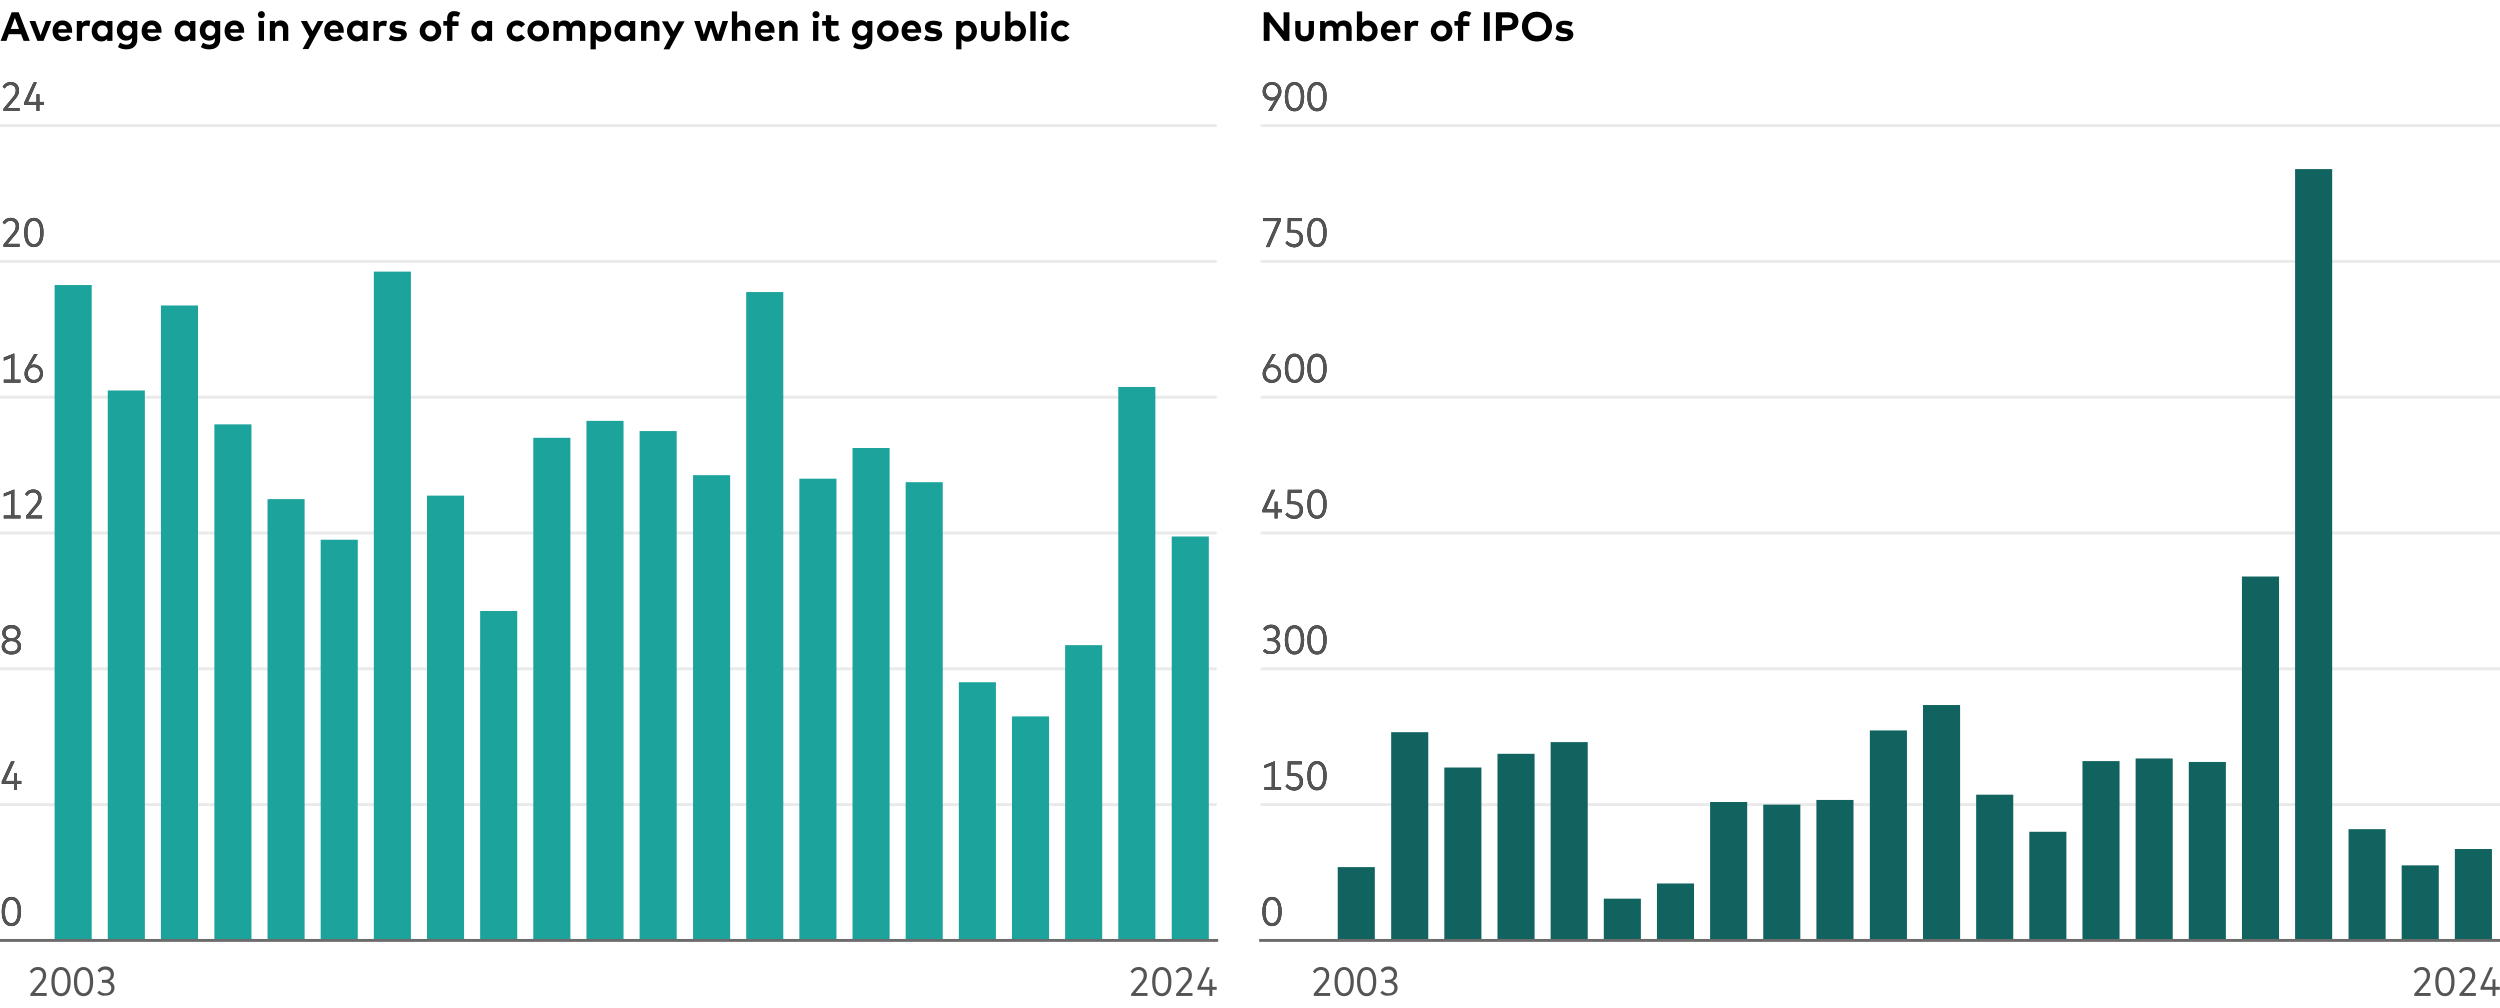 <?xml version="1.0" encoding="utf-8"?>
<!-- Generator: Adobe Illustrator 28.3.0, SVG Export Plug-In . SVG Version: 6.00 Build 0)  -->
<svg version="1.1" xmlns="http://www.w3.org/2000/svg" xmlns:xlink="http://www.w3.org/1999/xlink" x="0px" y="0px"
	 viewBox="0 0 856 345" style="enable-background:new 0 0 856 345;" xml:space="preserve">
<g id="Color_Palettes" style="display:none;">
</g>
<g id="Grab_and_Go_Elements" style="display:none;">
</g>
<g id="Sample_Charts" style="display:none;">
</g>
<g id="Freshness_Article_Charts">
	<g>
		<g>
			<g id="__svelte-dw-svg_00000160154586946955107480000008766336795709553068_">
				<g>
					
						<g id="outer-container-svg_dw-chart-styles-svg_datawrapper-hXEdr-1t64qb2-svg_svelte-13lpkhe-svg_static-svg_00000056426087589453770600000012615633239375307964_">
						<g id="chart-svg_00000136375669661077391160000011036621731470532263_">
							<g style="enable-background:new    ;">
								<path d="M4,4.2h2.4l3.8,9.8H8.1l-0.9-2.3H3L2.2,14h-2L4,4.2z M6.5,9.9L5.1,6.1L3.7,9.9H6.5z"/>
								<path d="M10.1,7.2h2l1.8,4.9l1.8-4.9h1.9L14.9,14h-2.1L10.1,7.2z"/>
								<path d="M18,10.6C18,8.5,19.4,7,21.4,7c2,0,3.3,1.5,3.3,3.6c0,0.2,0,0.5,0,0.6h-4.8c0.2,1,0.9,1.4,1.7,1.4
									c0.6,0,1.2-0.2,1.7-0.7l1.1,1.2c-0.8,0.7-1.8,1-2.9,1C19.4,14.2,18,12.8,18,10.6z M22.9,10c-0.2-0.9-0.7-1.4-1.5-1.4
									c-0.9,0-1.4,0.5-1.5,1.4H22.9z"/>
								<path d="M26.2,7.2H28V8C28.4,7.3,29.1,7,29.9,7c0.4,0,0.7,0.1,1,0.1L30.6,9c-0.3-0.1-0.7-0.2-1.1-0.2
									c-0.8,0-1.4,0.5-1.4,1.5V14h-1.8V7.2z"/>
								<path d="M31.4,10.6c0-2,1.4-3.6,3.3-3.6c0.9,0,1.6,0.4,2,0.9V7.2h1.8V14h-1.8v-0.7c-0.4,0.5-1.1,0.9-2,0.9
									C32.8,14.2,31.4,12.6,31.4,10.6z M35.1,12.5c1,0,1.8-0.8,1.8-1.9c0-1.1-0.7-1.9-1.8-1.9c-1.1,0-1.8,0.8-1.8,1.9
									C33.3,11.6,34,12.5,35.1,12.5z"/>
								<path d="M40.4,16.1l0.7-1.5c0.7,0.4,1.4,0.7,2.2,0.7c1.1,0,1.9-0.6,1.9-1.8V13c-0.5,0.6-1.1,0.9-2.1,0.9
									c-1.7,0-3.1-1.4-3.1-3.5C40,8.4,41.5,7,43.1,7c0.9,0,1.6,0.4,2.1,0.9V7.2H47v6.2c0,2.2-1.4,3.5-3.7,3.5
									C42.3,16.9,41.2,16.7,40.4,16.1z M43.6,12.3c1,0,1.7-0.8,1.7-1.8c0-1-0.7-1.8-1.7-1.8c-1,0-1.7,0.8-1.7,1.8
									C41.9,11.5,42.6,12.3,43.6,12.3z"/>
								<path d="M48.5,10.6C48.5,8.5,49.9,7,52,7c2,0,3.3,1.5,3.3,3.6c0,0.2,0,0.5,0,0.6h-4.8c0.2,1,0.9,1.4,1.7,1.4
									c0.6,0,1.2-0.2,1.7-0.7l1.1,1.2c-0.8,0.7-1.8,1-2.9,1C50,14.2,48.5,12.8,48.5,10.6z M53.4,10c-0.2-0.9-0.7-1.4-1.5-1.4
									c-0.9,0-1.4,0.5-1.5,1.4H53.4z"/>
								<path d="M59.8,10.6c0-2,1.4-3.6,3.3-3.6c0.9,0,1.6,0.4,2,0.9V7.2h1.8V14h-1.8v-0.7c-0.4,0.5-1.1,0.9-2,0.9
									C61.2,14.2,59.8,12.6,59.8,10.6z M63.4,12.5c1,0,1.8-0.8,1.8-1.9c0-1.1-0.7-1.9-1.8-1.9c-1.1,0-1.8,0.8-1.8,1.9
									C61.7,11.6,62.4,12.5,63.4,12.5z"/>
								<path d="M68.8,16.1l0.7-1.5c0.7,0.4,1.4,0.7,2.2,0.7c1.1,0,1.9-0.6,1.9-1.8V13c-0.5,0.6-1.1,0.9-2.1,0.9
									c-1.7,0-3.1-1.4-3.1-3.5c0-2.1,1.5-3.5,3.1-3.5c0.9,0,1.6,0.4,2.1,0.9V7.2h1.8v6.2c0,2.2-1.4,3.5-3.7,3.5
									C70.7,16.9,69.5,16.7,68.8,16.1z M72,12.3c1,0,1.7-0.8,1.7-1.8c0-1-0.7-1.8-1.7-1.8c-1,0-1.7,0.8-1.7,1.8
									C70.3,11.5,70.9,12.3,72,12.3z"/>
								<path d="M76.9,10.6c0-2.1,1.4-3.6,3.4-3.6c2,0,3.3,1.5,3.3,3.6c0,0.2,0,0.5,0,0.6h-4.8c0.2,1,0.9,1.4,1.7,1.4
									c0.6,0,1.2-0.2,1.7-0.7l1.1,1.2c-0.8,0.7-1.8,1-2.9,1C78.4,14.2,76.9,12.8,76.9,10.6z M81.8,10c-0.2-0.9-0.7-1.4-1.5-1.4
									c-0.9,0-1.4,0.5-1.5,1.4H81.8z"/>
								<path d="M88.3,5c0-0.7,0.5-1.2,1.2-1.2c0.7,0,1.2,0.5,1.2,1.2s-0.5,1.2-1.2,1.2C88.8,6.2,88.3,5.7,88.3,5z M88.6,7.2h1.8V14
									h-1.8V7.2z"/>
								<path d="M92.3,7.2h1.8V8c0.5-0.7,1.2-1,2-1c1.5,0,2.6,1.1,2.6,2.6V14h-1.8v-3.7c0-1-0.5-1.5-1.3-1.5c-0.8,0-1.4,0.5-1.4,1.5
									V14h-1.8V7.2z"/>
								<path d="M105.9,12.6L103,7.2h2.1l1.9,3.5l1.8-3.5h2l-5.2,9.6h-2L105.9,12.6z"/>
								<path d="M111,10.6c0-2.1,1.4-3.6,3.4-3.6c2,0,3.3,1.5,3.3,3.6c0,0.2,0,0.5,0,0.6h-4.8c0.2,1,0.9,1.4,1.7,1.4
									c0.6,0,1.2-0.2,1.7-0.7l1.1,1.2c-0.8,0.7-1.8,1-2.9,1C112.5,14.2,111,12.8,111,10.6z M115.9,10c-0.2-0.9-0.7-1.4-1.5-1.4
									c-0.9,0-1.4,0.5-1.5,1.4H115.9z"/>
								<path d="M118.8,10.6c0-2,1.4-3.6,3.3-3.6c0.9,0,1.6,0.4,2,0.9V7.2h1.8V14h-1.8v-0.7c-0.4,0.5-1.1,0.9-2,0.9
									C120.2,14.2,118.8,12.6,118.8,10.6z M122.4,12.5c1,0,1.8-0.8,1.8-1.9c0-1.1-0.7-1.9-1.8-1.9c-1.1,0-1.8,0.8-1.8,1.9
									C120.7,11.6,121.4,12.5,122.4,12.5z"/>
								<path d="M127.8,7.2h1.8V8c0.4-0.6,1.1-0.9,1.9-0.9c0.4,0,0.7,0.1,1,0.1L132.2,9c-0.3-0.1-0.7-0.2-1.1-0.2
									c-0.8,0-1.4,0.5-1.4,1.5V14h-1.8V7.2z"/>
								<path d="M133.1,13.4l0.7-1.4c0.6,0.4,1.3,0.7,2.3,0.7c0.8,0,1.3-0.2,1.3-0.6c0-0.3-0.3-0.5-1.1-0.6l-0.6-0.1
									c-1.6-0.2-2.3-0.9-2.3-2.1c0-1.4,1.1-2.2,2.9-2.2c1.1,0,1.9,0.2,2.8,0.6l-0.6,1.4c-0.5-0.3-1.4-0.5-2.2-0.6
									c-0.7,0-1,0.2-1,0.6c0,0.4,0.5,0.5,1.1,0.6l0.6,0.1c1.5,0.2,2.3,0.9,2.3,2c0,1.4-1.1,2.3-3.1,2.3
									C135.2,14.2,134,14,133.1,13.4z"/>
								<path d="M143.7,10.6c0-2,1.6-3.6,3.7-3.6c2.1,0,3.7,1.5,3.7,3.6c0,2-1.6,3.6-3.7,3.6C145.3,14.2,143.7,12.6,143.7,10.6z
									 M147.4,12.5c1,0,1.8-0.8,1.8-1.9s-0.8-1.9-1.8-1.9c-1,0-1.8,0.8-1.8,1.9S146.4,12.5,147.4,12.5z"/>
								<path d="M153.1,8.8h-1.3V7.2h1.3V6.4c0-1.6,0.8-2.6,2.4-2.6c0.9,0,1.6,0.3,2.1,0.6l-0.7,1.4c-0.3-0.2-0.7-0.3-1.2-0.3
									c-0.5,0-0.8,0.3-0.8,1v0.8h2.1v1.6h-2.1V14h-1.8V8.8z"/>
								<path d="M161.4,10.6c0-2,1.4-3.6,3.3-3.6c0.9,0,1.6,0.4,2,0.9V7.2h1.8V14h-1.8v-0.7c-0.4,0.5-1.1,0.9-2,0.9
									C162.8,14.2,161.4,12.6,161.4,10.6z M165,12.5c1,0,1.8-0.8,1.8-1.9c0-1.1-0.7-1.9-1.8-1.9c-1.1,0-1.8,0.8-1.8,1.9
									C163.3,11.6,164,12.5,165,12.5z"/>
								<path d="M173.5,10.6c0-2.1,1.5-3.6,3.6-3.6c1.1,0,2.1,0.5,2.7,1.3l-1.3,1.1c-0.4-0.4-0.9-0.7-1.5-0.7
									c-0.9,0-1.7,0.7-1.7,1.9c0,1.1,0.7,1.9,1.7,1.9c0.6,0,1.1-0.3,1.5-0.7l1.3,1.1c-0.6,0.8-1.6,1.3-2.7,1.3
									C174.9,14.2,173.5,12.7,173.5,10.6z"/>
								<path d="M180.6,10.6c0-2,1.6-3.6,3.7-3.6c2.1,0,3.7,1.5,3.7,3.6c0,2-1.6,3.6-3.7,3.6C182.1,14.2,180.6,12.6,180.6,10.6z
									 M184.2,12.5c1,0,1.8-0.8,1.8-1.9s-0.8-1.9-1.8-1.9c-1,0-1.8,0.8-1.8,1.9S183.2,12.5,184.2,12.5z"/>
								<path d="M189.4,7.2h1.8V8c0.5-0.7,1.2-1,2-1c1,0,1.8,0.4,2.2,1.2c0.5-0.9,1.4-1.2,2.3-1.2c1.6,0,2.7,1.1,2.7,2.6V14h-1.8
									v-3.7c0-1-0.5-1.5-1.3-1.5c-0.8,0-1.4,0.5-1.4,1.5V14H194v-3.7c0-1-0.5-1.5-1.3-1.5c-0.8,0-1.4,0.5-1.4,1.5V14h-1.8V7.2z"/>
								<path d="M202.2,7.2h1.8V8c0.4-0.6,1.1-0.9,2-0.9c1.9,0,3.3,1.5,3.3,3.6s-1.4,3.6-3.3,3.6c-0.9,0-1.6-0.4-2-0.9v3.5h-1.8V7.2
									z M205.7,12.5c1.1,0,1.8-0.8,1.8-1.9c0-1-0.7-1.9-1.8-1.9c-1,0-1.7,0.8-1.7,1.9C204,11.7,204.7,12.5,205.7,12.5z"/>
								<path d="M210.4,10.6c0-2,1.4-3.6,3.3-3.6c0.9,0,1.6,0.4,2,0.9V7.2h1.8V14h-1.8v-0.7c-0.4,0.5-1.1,0.9-2,0.9
									C211.8,14.2,210.4,12.6,210.4,10.6z M214,12.5c1,0,1.8-0.8,1.8-1.9c0-1.1-0.7-1.9-1.8-1.9c-1.1,0-1.8,0.8-1.8,1.9
									C212.3,11.6,213,12.5,214,12.5z"/>
								<path d="M219.4,7.2h1.8V8c0.5-0.7,1.2-1,2-1c1.5,0,2.6,1.1,2.6,2.6V14H224v-3.7c0-1-0.5-1.5-1.3-1.5c-0.8,0-1.4,0.5-1.4,1.5
									V14h-1.8V7.2z"/>
								<path d="M229.5,12.6l-2.9-5.3h2.1l1.9,3.5l1.8-3.5h2l-5.2,9.6h-2L229.5,12.6z"/>
								<path d="M237.7,7.2h1.9l1.4,4.7l1.5-4.7h1.9l1.5,4.8l1.5-4.8h1.9l-2.3,6.8h-2.1l-1.5-4.6l-1.5,4.6H240L237.7,7.2z"/>
								<path d="M250.6,3.9h1.8v4c0.5-0.7,1.2-0.9,1.9-0.9c1.5,0,2.6,1.1,2.6,2.6V14h-1.8v-3.7c0-1-0.5-1.5-1.3-1.5
									c-0.8,0-1.4,0.5-1.4,1.5V14h-1.8V3.9z"/>
								<path d="M258.5,10.6c0-2.1,1.4-3.6,3.4-3.6c2,0,3.3,1.5,3.3,3.6c0,0.2,0,0.5,0,0.6h-4.8c0.2,1,0.9,1.4,1.7,1.4
									c0.6,0,1.2-0.2,1.7-0.7l1.1,1.2c-0.8,0.7-1.8,1-2.9,1C259.9,14.2,258.5,12.8,258.5,10.6z M263.4,10
									c-0.2-0.9-0.7-1.4-1.5-1.4c-0.9,0-1.4,0.5-1.5,1.4H263.4z"/>
								<path d="M266.7,7.2h1.8V8c0.5-0.7,1.2-1,2-1c1.5,0,2.6,1.1,2.6,2.6V14h-1.8v-3.7c0-1-0.5-1.5-1.3-1.5
									c-0.8,0-1.4,0.5-1.4,1.5V14h-1.8V7.2z"/>
								<path d="M278.2,5c0-0.7,0.5-1.2,1.2-1.2c0.7,0,1.2,0.5,1.2,1.2s-0.5,1.2-1.2,1.2C278.7,6.2,278.2,5.7,278.2,5z M278.4,7.2
									h1.8V14h-1.8V7.2z"/>
								<path d="M282.8,11.5V8.8h-1.3V7.2h1.3v-2h1.8v2h2.5v1.6h-2.5v2.5c0,0.8,0.4,1.2,1,1.2c0.4,0,0.9-0.2,1.3-0.4l0.7,1.4
									c-0.6,0.4-1.3,0.7-2.2,0.7C283.7,14.2,282.8,13.2,282.8,11.5z"/>
								<path d="M292.1,16.1l0.7-1.5c0.7,0.4,1.4,0.7,2.2,0.7c1.1,0,1.9-0.6,1.9-1.8V13c-0.5,0.6-1.1,0.9-2.1,0.9
									c-1.7,0-3.1-1.4-3.1-3.5c0-2.1,1.5-3.5,3.1-3.5c0.9,0,1.6,0.4,2.1,0.9V7.2h1.8v6.2c0,2.2-1.4,3.5-3.7,3.5
									C294,16.9,292.9,16.7,292.1,16.1z M295.3,12.3c1,0,1.7-0.8,1.7-1.8c0-1-0.7-1.8-1.7-1.8c-1,0-1.7,0.8-1.7,1.8
									C293.6,11.5,294.3,12.3,295.3,12.3z"/>
								<path d="M300.3,10.6c0-2,1.6-3.6,3.7-3.6c2.1,0,3.7,1.5,3.7,3.6c0,2-1.6,3.6-3.7,3.6C301.8,14.2,300.3,12.6,300.3,10.6z
									 M303.9,12.5c1,0,1.8-0.8,1.8-1.9s-0.8-1.9-1.8-1.9c-1,0-1.8,0.8-1.8,1.9S302.9,12.5,303.9,12.5z"/>
								<path d="M308.7,10.6c0-2.1,1.4-3.6,3.4-3.6c2,0,3.3,1.5,3.3,3.6c0,0.2,0,0.5,0,0.6h-4.8c0.2,1,0.9,1.4,1.7,1.4
									c0.6,0,1.2-0.2,1.7-0.7l1.1,1.2c-0.8,0.7-1.8,1-2.9,1C310.1,14.2,308.7,12.8,308.7,10.6z M313.6,10
									c-0.2-0.9-0.7-1.4-1.5-1.4c-0.9,0-1.4,0.5-1.5,1.4H313.6z"/>
								<path d="M316.4,13.4l0.7-1.4c0.6,0.4,1.3,0.7,2.3,0.7c0.8,0,1.3-0.2,1.3-0.6c0-0.3-0.3-0.5-1.1-0.6l-0.6-0.1
									c-1.6-0.2-2.3-0.9-2.3-2.1c0-1.4,1.1-2.2,2.9-2.2c1.1,0,1.9,0.2,2.8,0.6l-0.6,1.4c-0.5-0.3-1.4-0.5-2.2-0.6
									c-0.7,0-1,0.2-1,0.6c0,0.4,0.5,0.5,1.1,0.6l0.6,0.1c1.5,0.2,2.3,0.9,2.3,2c0,1.4-1.1,2.3-3.1,2.3
									C318.5,14.2,317.2,14,316.4,13.4z"/>
								<path d="M327.4,7.2h1.8V8c0.4-0.6,1.1-0.9,2-0.9c1.9,0,3.3,1.5,3.3,3.6s-1.4,3.6-3.3,3.6c-0.9,0-1.6-0.4-2-0.9v3.5h-1.8V7.2
									z M330.9,12.5c1.1,0,1.8-0.8,1.8-1.9c0-1-0.7-1.9-1.8-1.9c-1,0-1.7,0.8-1.7,1.9C329.1,11.7,329.8,12.5,330.9,12.5z"/>
								<path d="M335.9,11.1V7.2h1.8v3.7c0,1.1,0.6,1.5,1.4,1.5c0.8,0,1.4-0.4,1.4-1.5V7.2h1.8v3.9c0,2.1-1.5,3.1-3.2,3.1
									C337.4,14.2,335.9,13.3,335.9,11.1z"/>
								<path d="M346,13.3V14h-1.8V3.9h1.8v4c0.4-0.5,1.1-0.9,2-0.9c1.9,0,3.3,1.5,3.3,3.6s-1.4,3.6-3.3,3.6
									C347.1,14.2,346.4,13.8,346,13.3z M347.7,12.5c1.1,0,1.8-0.8,1.8-1.9c0-1-0.7-1.9-1.8-1.9c-1,0-1.7,0.8-1.7,1.9
									C345.9,11.7,346.6,12.5,347.7,12.5z"/>
								<path d="M352.8,3.9h1.8V14h-1.8V3.9z"/>
								<path d="M356.3,5c0-0.7,0.5-1.2,1.2-1.2c0.7,0,1.2,0.5,1.2,1.2s-0.5,1.2-1.2,1.2C356.8,6.2,356.3,5.7,356.3,5z M356.5,7.2
									h1.8V14h-1.8V7.2z"/>
								<path d="M359.9,10.6c0-2.1,1.5-3.6,3.6-3.6c1.1,0,2.1,0.5,2.7,1.3l-1.3,1.1c-0.4-0.4-0.9-0.7-1.5-0.7
									c-0.9,0-1.7,0.7-1.7,1.9c0,1.1,0.7,1.9,1.7,1.9c0.6,0,1.1-0.3,1.5-0.7l1.3,1.1c-0.6,0.8-1.6,1.3-2.7,1.3
									C361.3,14.2,359.9,12.7,359.9,10.6z"/>
							</g>
							<g style="enable-background:new    ;">
								<path d="M432.7,4.2h1.8l5,6.5V4.2h2V14h-1.8l-5-6.5V14h-2V4.2z"/>
								<path d="M443.5,11.1V7.2h1.8v3.7c0,1.1,0.6,1.5,1.4,1.5c0.8,0,1.4-0.4,1.4-1.5V7.2h1.8v3.9c0,2.1-1.5,3.1-3.2,3.1
									C445,14.2,443.5,13.3,443.5,11.1z"/>
								<path d="M451.8,7.2h1.8V8c0.5-0.7,1.2-1,2-1c1,0,1.8,0.4,2.2,1.2c0.5-0.9,1.4-1.2,2.3-1.2c1.6,0,2.7,1.1,2.7,2.6V14H461
									v-3.7c0-1-0.5-1.5-1.3-1.5c-0.8,0-1.4,0.5-1.4,1.5V14h-1.8v-3.7c0-1-0.5-1.5-1.3-1.5c-0.8,0-1.4,0.5-1.4,1.5V14h-1.8V7.2z"
									/>
								<path d="M466.4,13.3V14h-1.8V3.9h1.8v4c0.4-0.5,1.1-0.9,2-0.9c1.9,0,3.3,1.5,3.3,3.6s-1.4,3.6-3.3,3.6
									C467.5,14.2,466.9,13.8,466.4,13.3z M468.1,12.5c1.1,0,1.8-0.8,1.8-1.9c0-1-0.7-1.9-1.8-1.9c-1,0-1.7,0.8-1.7,1.9
									C466.4,11.7,467.1,12.5,468.1,12.5z"/>
								<path d="M472.8,10.6c0-2.1,1.4-3.6,3.4-3.6c2,0,3.3,1.5,3.3,3.6c0,0.2,0,0.5,0,0.6h-4.8c0.2,1,0.9,1.4,1.7,1.4
									c0.6,0,1.2-0.2,1.7-0.7l1.1,1.2c-0.8,0.7-1.8,1-2.9,1C474.3,14.2,472.8,12.8,472.8,10.6z M477.7,10
									c-0.2-0.9-0.7-1.4-1.5-1.4c-0.9,0-1.4,0.5-1.5,1.4H477.7z"/>
								<path d="M481,7.2h1.8V8c0.4-0.6,1.1-0.9,1.9-0.9c0.4,0,0.7,0.1,1,0.1L485.4,9c-0.3-0.1-0.7-0.2-1.1-0.2
									c-0.8,0-1.4,0.5-1.4,1.5V14H481V7.2z"/>
								<path d="M489.9,10.6c0-2,1.6-3.6,3.7-3.6c2.1,0,3.7,1.5,3.7,3.6c0,2-1.6,3.6-3.7,3.6C491.4,14.2,489.9,12.6,489.9,10.6z
									 M493.5,12.5c1,0,1.8-0.8,1.8-1.9s-0.8-1.9-1.8-1.9c-1,0-1.8,0.8-1.8,1.9S492.5,12.5,493.5,12.5z"/>
								<path d="M499.2,8.8H498V7.2h1.3V6.4c0-1.6,0.8-2.6,2.4-2.6c0.9,0,1.6,0.3,2.1,0.6L503,5.8c-0.3-0.2-0.7-0.3-1.2-0.3
									c-0.5,0-0.8,0.3-0.8,1v0.8h2.1v1.6h-2.1V14h-1.8V8.8z"/>
								<path d="M508.1,4.2h2V14h-2V4.2z"/>
								<path d="M512.3,4.2h4c2.3,0,3.6,1.2,3.6,3.1c0,1.9-1.2,3.1-3.6,3.1h-2.1V14h-2V4.2z M516.3,8.6c1.1,0,1.6-0.4,1.6-1.3
									c0-0.9-0.6-1.3-1.6-1.3h-2v2.6H516.3z"/>
								<path d="M521.1,9.1c0-2.9,2.1-5.1,5.1-5.1s5.2,2.2,5.2,5.1s-2.1,5.1-5.2,5.1S521.1,12,521.1,9.1z M526.3,12.3
									c1.8,0,3.1-1.3,3.1-3.2c0-1.9-1.3-3.2-3.1-3.2c-1.8,0-3.1,1.3-3.1,3.2C523.2,11,524.5,12.3,526.3,12.3z"/>
								<path d="M532.5,13.4l0.7-1.4c0.6,0.4,1.3,0.7,2.3,0.7c0.8,0,1.3-0.2,1.3-0.6c0-0.3-0.3-0.5-1.1-0.6l-0.6-0.1
									c-1.6-0.2-2.3-0.9-2.3-2.1c0-1.4,1.1-2.2,2.9-2.2c1.1,0,1.9,0.2,2.8,0.6l-0.6,1.4c-0.5-0.3-1.4-0.5-2.2-0.6
									c-0.7,0-1,0.2-1,0.6c0,0.4,0.5,0.5,1.1,0.6l0.6,0.1c1.5,0.2,2.3,0.9,2.3,2c0,1.4-1.1,2.3-3.1,2.3
									C534.6,14.2,533.4,14,532.5,13.4z"/>
							</g>
							<g>
								<g id="group-svg_00000061453561289619141960000002654402724124083328_">
									<g id="panels-svg_00000058550145591736487410000000984008453921567414_">
										<g id="panel-svg_00000182490246036987762780000004745639577137814151_">
											<g id="y-grid-below-svg_00000094607037748601525710000015931586216349462187_" transform="translate(0, 43)">
												<g id="y-grid-svg_00000114778779068076857320000015264914288529166242_">
													<g id="y-grid-lines-svg_-svg_datawrapper-hXEdr-1mvytid-svg_00000002349029006730419690000013149114751884532150_">
														<line style="fill:none;stroke:#EAEAEA;" x1="0" y1="0" x2="416.6" y2="0"/>
														<line style="fill:none;stroke:#EAEAEA;" x1="0" y1="46.5" x2="416.6" y2="46.5"/>
														<line style="fill:none;stroke:#EAEAEA;" x1="0" y1="93" x2="416.6" y2="93"/>
														<line style="fill:none;stroke:#EAEAEA;" x1="0" y1="139.5" x2="416.6" y2="139.5"/>
														<line style="fill:none;stroke:#EAEAEA;" x1="0" y1="186" x2="416.6" y2="186"/>
														<line style="fill:none;stroke:#EAEAEA;" x1="0" y1="232.5" x2="416.6" y2="232.5"/>
													</g>
												</g>
											</g>
											<g>
												<g id="panel-body-svg_mark-type-ordinal-svg_svelte-kcj8f7-svg_00000029033941101906401010000000461252051030685316_">
													<g id="group-svg_00000083777042891068667300000012977301644407831470_" transform="translate(0, 24)">
														<g id="columns-svg_svelte-n7cm81-svg_00000068657808089683077950000008336942017030879410_">
															<rect x="18.7" y="73.6" style="fill:#1BA39C;" width="12.7" height="224.4"/>
															<rect x="36.9" y="109.7" style="fill:#1BA39C;" width="12.7" height="188.3"/>
															<rect x="55.1" y="80.6" style="fill:#1BA39C;" width="12.7" height="217.4"/>
															<rect x="73.4" y="121.3" style="fill:#1BA39C;" width="12.7" height="176.7"/>
															<rect x="91.6" y="146.9" style="fill:#1BA39C;" width="12.7" height="151.1"/>
															<rect x="109.8" y="160.8" style="fill:#1BA39C;" width="12.7" height="137.2"/>
															<rect x="128" y="69" style="fill:#1BA39C;" width="12.7" height="229"/>
															<rect x="146.2" y="145.7" style="fill:#1BA39C;" width="12.7" height="152.3"/>
															<rect x="164.4" y="185.2" style="fill:#1BA39C;" width="12.7" height="112.8"/>
															<rect x="182.6" y="125.9" style="fill:#1BA39C;" width="12.7" height="172.1"/>
															<rect x="200.8" y="120.1" style="fill:#1BA39C;" width="12.7" height="177.9"/>
															<rect x="219" y="123.6" style="fill:#1BA39C;" width="12.7" height="174.4"/>
															<rect x="237.3" y="138.7" style="fill:#1BA39C;" width="12.7" height="159.3"/>
															<rect x="255.5" y="76" style="fill:#1BA39C;" width="12.7" height="222"/>
															<rect x="273.7" y="139.9" style="fill:#1BA39C;" width="12.7" height="158.1"/>
															<rect x="291.9" y="129.4" style="fill:#1BA39C;" width="12.7" height="168.6"/>
															<rect x="310.1" y="141.1" style="fill:#1BA39C;" width="12.7" height="156.9"/>
															<rect x="328.3" y="209.6" style="fill:#1BA39C;" width="12.7" height="88.3"/>
															<rect x="346.5" y="221.3" style="fill:#1BA39C;" width="12.7" height="76.7"/>
															<rect x="364.7" y="196.9" style="fill:#1BA39C;" width="12.7" height="101.1"/>
															<rect x="382.9" y="108.5" style="fill:#1BA39C;" width="12.7" height="189.5"/>
															<rect x="401.2" y="159.7" style="fill:#1BA39C;" width="12.7" height="138.3"/>
														</g>
													</g>
													<g id="x-grid-above-svg_00000096035540422904479290000010346209945235944894_" transform="translate(0, 43)">
														<g id="x-grid-svg_00000156553955789047974000000011027401255164059280_">
															
																<g id="x-tick-labels-svg_date-axis-svg_datawrapper-hXEdr-1ahnq44-svg_svelte-nmad35-svg_00000026126857769279916600000013417982054151147441_" transform="translate(0, 284)">
																<g style="enable-background:new    ;">
																	<path style="fill:#545454;" d="M10.5,13.2l3.3-4c0.5-0.6,0.9-1.3,0.9-2.2c0-1.1-0.6-1.9-1.8-1.9
																		c-1,0-1.6,0.6-2,1.2l-0.7-0.6c0.5-0.8,1.3-1.6,2.8-1.6c1.8,0,2.8,1.2,2.8,2.9c0,1.2-0.5,2-1.2,2.8L11.9,13h4.1v1
																		h-5.6V13.2z"/>
																	<path style="fill:#545454;" d="M17.6,9.1c0-3.5,1.4-5,3.3-5c1.9,0,3.3,1.6,3.3,5c0,3.5-1.4,5-3.3,5
																		C19,14.1,17.6,12.6,17.6,9.1z M20.9,13.1c1.3,0,2.2-1.2,2.2-4c0-2.8-0.9-4-2.2-4c-1.3,0-2.2,1.2-2.2,4
																		C18.7,11.9,19.6,13.1,20.9,13.1z"/>
																	<path style="fill:#545454;" d="M25.3,9.1c0-3.5,1.4-5,3.3-5c1.9,0,3.3,1.6,3.3,5c0,3.5-1.4,5-3.3,5
																		C26.7,14.1,25.3,12.6,25.3,9.1z M28.6,13.1c1.3,0,2.2-1.2,2.2-4c0-2.8-0.9-4-2.2-4c-1.3,0-2.2,1.2-2.2,4
																		C26.4,11.9,27.4,13.1,28.6,13.1z"/>
																	<path style="fill:#545454;" d="M33.3,12.9l0.7-0.7c0.5,0.6,1.3,0.9,2.1,0.9c1.1,0,2-0.6,2-1.8
																		c0-1.1-0.9-1.8-2.1-1.8h-1.1v-1H36c1.1,0,1.9-0.6,1.9-1.8c0-1-0.8-1.7-1.9-1.7c-0.9,0-1.5,0.5-1.9,1l-0.7-0.7
																		c0.5-0.8,1.4-1.4,2.7-1.4c1.8,0,2.9,1.1,2.9,2.7c0,1.2-0.6,1.9-1.5,2.3c1,0.4,1.7,1.2,1.7,2.3
																		c0,1.8-1.4,2.7-3.1,2.7C34.9,14.1,33.9,13.6,33.3,12.9z"/>
																</g>
																<g style="enable-background:new    ;">
																	<path style="fill:#545454;" d="M387.4,13.2l3.3-4c0.5-0.6,0.9-1.3,0.9-2.2c0-1.1-0.6-1.9-1.8-1.9
																		c-1,0-1.6,0.6-2,1.2l-0.7-0.6c0.5-0.8,1.3-1.6,2.8-1.6c1.8,0,2.8,1.2,2.8,2.9c0,1.2-0.5,2-1.2,2.8l-2.7,3.2h4.1v1
																		h-5.6V13.2z"/>
																	<path style="fill:#545454;" d="M394.5,9.1c0-3.5,1.4-5,3.3-5c1.9,0,3.3,1.6,3.3,5c0,3.5-1.4,5-3.3,5
																		C395.9,14.1,394.5,12.6,394.5,9.1z M397.8,13.1c1.3,0,2.2-1.2,2.2-4c0-2.8-0.9-4-2.2-4c-1.3,0-2.2,1.2-2.2,4
																		C395.5,11.9,396.5,13.1,397.8,13.1z"/>
																	<path style="fill:#545454;" d="M402.8,13.2l3.3-4c0.5-0.6,0.9-1.3,0.9-2.2c0-1.1-0.6-1.9-1.8-1.9
																		c-1,0-1.6,0.6-2,1.2l-0.7-0.6c0.5-0.8,1.3-1.6,2.8-1.6c1.8,0,2.8,1.2,2.8,2.9c0,1.2-0.5,2-1.2,2.8l-2.7,3.2h4.1v1
																		h-5.6V13.2z"/>
																	<path style="fill:#545454;" d="M414.1,11.9H410v-0.8l3.2-6.9h1.1l-3.1,6.7h2.9V8.3h1v2.6h1.5v1h-1.5V14h-1V11.9z"
																		/>
																</g>
															</g>
														</g>
													</g>
												</g>
											</g>
											<g id="y-grid-above-svg_00000044875594377294845950000011351504994799016343_" transform="translate(0, 43)">
												<g id="y-grid-svg_00000019665399434264766600000014855438899866410159_">
													
														<g id="y-tick-labels-svg_number-axis-svg_datawrapper-hXEdr-legmui-svg_buffer-svg_00000013152710719474484480000002585200060590419903_">
														<g id="_x30_-svg_00000157304754719405180400000000888331952259435906_">
															<g style="enable-background:new    ;">
																<path d="M0.6,269.1c0-3.5,1.4-5,3.3-5c1.9,0,3.3,1.6,3.3,5c0,3.5-1.4,5-3.3,5C2,274.1,0.6,272.6,0.6,269.1z
																	 M3.9,273.1c1.3,0,2.2-1.2,2.2-4c0-2.8-0.9-4-2.2-4c-1.3,0-2.2,1.2-2.2,4C1.6,271.9,2.6,273.1,3.9,273.1z"/>
															</g>
															<g style="enable-background:new    ;">
																<path style="fill:#545454;" d="M0.6,269.1c0-3.5,1.4-5,3.3-5c1.9,0,3.3,1.6,3.3,5c0,3.5-1.4,5-3.3,5
																	C2,274.1,0.6,272.6,0.6,269.1z M3.9,273.1c1.3,0,2.2-1.2,2.2-4c0-2.8-0.9-4-2.2-4c-1.3,0-2.2,1.2-2.2,4
																	C1.6,271.9,2.6,273.1,3.9,273.1z"/>
															</g>
														</g>
														<g id="_x34_-svg_00000142157370970175939850000001997400092468870547_">
															<g style="enable-background:new    ;">
																<path d="M4.8,225.4H0.6v-0.8l3.2-6.9H5l-3.1,6.7h2.9v-2.6h1v2.6h1.5v1H5.8v2.1h-1V225.4z"/>
															</g>
															<g style="enable-background:new    ;">
																<path style="fill:#545454;" d="M4.8,225.4H0.6v-0.8l3.2-6.9H5l-3.1,6.7h2.9v-2.6h1v2.6h1.5v1H5.8v2.1h-1V225.4z"/>
															</g>
														</g>
														<g id="_x38_-svg_00000101062748547019076990000006580295242914608564_">
															<g style="enable-background:new    ;">
																<path d="M0.6,178.4c0-1.2,0.8-2,1.7-2.4c-0.9-0.4-1.5-1.1-1.5-2.3c0-1.7,1.4-2.7,3.1-2.7s3.1,1,3.1,2.7
																	c0,1.2-0.7,1.9-1.5,2.3c1,0.4,1.7,1.1,1.7,2.4c0,1.7-1.5,2.7-3.3,2.7C2.1,181.1,0.6,180.1,0.6,178.4z M3.9,180.1
																	c1.2,0,2.2-0.6,2.2-1.8c0-1.2-1-1.8-2.2-1.8c-1.2,0-2.2,0.6-2.2,1.8C1.7,179.5,2.7,180.1,3.9,180.1z M3.9,175.6
																	c1.1,0,2-0.6,2-1.8c0-1.1-0.9-1.7-2-1.7s-2,0.6-2,1.7C1.9,175,2.8,175.6,3.9,175.6z"/>
															</g>
															<g style="enable-background:new    ;">
																<path style="fill:#545454;" d="M0.6,178.4c0-1.2,0.8-2,1.7-2.4c-0.9-0.4-1.5-1.1-1.5-2.3c0-1.7,1.4-2.7,3.1-2.7
																	s3.1,1,3.1,2.7c0,1.2-0.7,1.9-1.5,2.3c1,0.4,1.7,1.1,1.7,2.4c0,1.7-1.5,2.7-3.3,2.7C2.1,181.1,0.6,180.1,0.6,178.4z
																	 M3.9,180.1c1.2,0,2.2-0.6,2.2-1.8c0-1.2-1-1.8-2.2-1.8c-1.2,0-2.2,0.6-2.2,1.8C1.7,179.5,2.7,180.1,3.9,180.1z
																	 M3.9,175.6c1.1,0,2-0.6,2-1.8c0-1.1-0.9-1.7-2-1.7s-2,0.6-2,1.7C1.9,175,2.8,175.6,3.9,175.6z"/>
															</g>
														</g>
														<g id="_x31_2-svg_00000067236894613581426290000008673139577937131919_">
															<g style="enable-background:new    ;">
																<path d="M1.3,133.5h2.5v-7.5l-2.5,1V126l3.6-1.4v8.9H7v1H1.3V133.5z"/>
																<path d="M8.9,133.7l3.3-4c0.5-0.6,0.9-1.3,0.9-2.2c0-1.1-0.6-1.9-1.8-1.9c-1,0-1.6,0.6-2,1.2l-0.7-0.6
																	c0.5-0.8,1.3-1.6,2.8-1.6c1.8,0,2.8,1.2,2.8,2.9c0,1.2-0.5,2-1.2,2.8l-2.7,3.2h4.1v1H8.9V133.7z"/>
															</g>
															<g style="enable-background:new    ;">
																<path style="fill:#545454;" d="M1.3,133.5h2.5v-7.5l-2.5,1V126l3.6-1.4v8.9H7v1H1.3V133.5z"/>
																<path style="fill:#545454;" d="M8.9,133.7l3.3-4c0.5-0.6,0.9-1.3,0.9-2.2c0-1.1-0.6-1.9-1.8-1.9c-1,0-1.6,0.6-2,1.2
																	l-0.7-0.6c0.5-0.8,1.3-1.6,2.8-1.6c1.8,0,2.8,1.2,2.8,2.9c0,1.2-0.5,2-1.2,2.8l-2.7,3.2h4.1v1H8.9V133.7z"/>
															</g>
														</g>
														<g id="_x31_6-svg_00000108273513547254392730000002806832097583968133_">
															<g style="enable-background:new    ;">
																<path d="M1.3,87h2.5v-7.5l-2.5,1v-1.1l3.6-1.4V87H7v1H1.3V87z"/>
																<path d="M8.4,85c0-0.8,0.2-1.5,0.7-2.2l2.6-4.6h1.2L10.6,82c0.3-0.1,0.7-0.2,1.1-0.2c1.7,0,3,1.3,3,3.1
																	c0,1.8-1.3,3.2-3.2,3.2C9.8,88.1,8.4,86.8,8.4,85z M11.6,87.1c1.2,0,2.1-0.9,2.1-2.2c0-1.3-0.9-2.2-2.1-2.2
																	s-2.1,0.9-2.1,2.2C9.5,86.2,10.4,87.1,11.6,87.1z"/>
															</g>
															<g style="enable-background:new    ;">
																<path style="fill:#545454;" d="M1.3,87h2.5v-7.5l-2.5,1v-1.1l3.6-1.4V87H7v1H1.3V87z"/>
																<path style="fill:#545454;" d="M8.4,85c0-0.8,0.2-1.5,0.7-2.2l2.6-4.6h1.2L10.6,82c0.3-0.1,0.7-0.2,1.1-0.2
																	c1.7,0,3,1.3,3,3.1c0,1.8-1.3,3.2-3.2,3.2C9.8,88.1,8.4,86.8,8.4,85z M11.6,87.1c1.2,0,2.1-0.9,2.1-2.2
																	c0-1.3-0.9-2.2-2.1-2.2s-2.1,0.9-2.1,2.2C9.5,86.2,10.4,87.1,11.6,87.1z"/>
															</g>
														</g>
														<g id="_x32_0-svg_00000099662590665411595010000008423612100515518863_">
															<g style="enable-background:new    ;">
																<path d="M1.2,40.7l3.3-4c0.5-0.6,0.9-1.3,0.9-2.2c0-1.1-0.6-1.9-1.8-1.9c-1,0-1.6,0.6-2,1.2l-0.7-0.6
																	c0.5-0.8,1.3-1.6,2.8-1.6c1.8,0,2.8,1.2,2.8,2.9c0,1.2-0.5,2-1.2,2.8l-2.7,3.2h4.1v1H1.2V40.7z"/>
																<path d="M8.3,36.6c0-3.5,1.4-5,3.3-5c1.9,0,3.3,1.6,3.3,5c0,3.5-1.4,5-3.3,5C9.7,41.6,8.3,40.1,8.3,36.6z
																	 M11.6,40.6c1.3,0,2.2-1.2,2.2-4c0-2.8-0.9-4-2.2-4c-1.3,0-2.2,1.2-2.2,4C9.4,39.4,10.3,40.6,11.6,40.6z"/>
															</g>
															<g style="enable-background:new    ;">
																<path style="fill:#545454;" d="M1.2,40.7l3.3-4c0.5-0.6,0.9-1.3,0.9-2.2c0-1.1-0.6-1.9-1.8-1.9c-1,0-1.6,0.6-2,1.2
																	l-0.7-0.6c0.5-0.8,1.3-1.6,2.8-1.6c1.8,0,2.8,1.2,2.8,2.9c0,1.2-0.5,2-1.2,2.8l-2.7,3.2h4.1v1H1.2V40.7z"/>
																<path style="fill:#545454;" d="M8.3,36.6c0-3.5,1.4-5,3.3-5c1.9,0,3.3,1.6,3.3,5c0,3.5-1.4,5-3.3,5
																	C9.7,41.6,8.3,40.1,8.3,36.6z M11.6,40.6c1.3,0,2.2-1.2,2.2-4c0-2.8-0.9-4-2.2-4c-1.3,0-2.2,1.2-2.2,4
																	C9.4,39.4,10.3,40.6,11.6,40.6z"/>
															</g>
														</g>
														<g id="_x32_4-svg_00000071545009449541369990000003680598442579238577_">
															<g style="enable-background:new    ;">
																<path d="M1.2-5.8l3.3-4c0.5-0.6,0.9-1.3,0.9-2.2c0-1.1-0.6-1.9-1.8-1.9c-1,0-1.6,0.6-2,1.2l-0.7-0.6
																	c0.5-0.8,1.3-1.6,2.8-1.6c1.8,0,2.8,1.2,2.8,2.9c0,1.2-0.5,2-1.2,2.8L2.6-6h4.1v1H1.2V-5.8z"/>
																<path d="M12.5-7.1H8.3v-0.8l3.2-6.9h1.1L9.6-8.1h2.9v-2.6h1v2.6H15v1h-1.5V-5h-1V-7.1z"/>
															</g>
															<g style="enable-background:new    ;">
																<path style="fill:#545454;" d="M1.2-5.8l3.3-4c0.5-0.6,0.9-1.3,0.9-2.2c0-1.1-0.6-1.9-1.8-1.9c-1,0-1.6,0.6-2,1.2
																	l-0.7-0.6c0.5-0.8,1.3-1.6,2.8-1.6c1.8,0,2.8,1.2,2.8,2.9c0,1.2-0.5,2-1.2,2.8L2.6-6h4.1v1H1.2V-5.8z"/>
																<path style="fill:#545454;" d="M12.5-7.1H8.3v-0.8l3.2-6.9h1.1L9.6-8.1h2.9v-2.6h1v2.6H15v1h-1.5V-5h-1V-7.1z"/>
															</g>
														</g>
													</g>
													<g id="y-base-lines-svg_-svg_datawrapper-hXEdr-1osehmh-svg_00000031192655883995155210000006981985087947855781_">
														<line style="fill:none;stroke:#6C6C6C;stroke-linecap:square;" x1="416.6" y1="279" x2="0" y2="279"/>
													</g>
												</g>
											</g>
										</g>
										<g id="panel-svg_00000093163138300880670160000004604361908573991573_" transform="translate(431.638, 0)">
											<g id="y-grid-below-svg_00000021108243746203140120000018119559536359691675_" transform="translate(0, 43)">
												<g id="y-grid-svg_00000037666260386787023510000018170868450374999173_">
													<g id="y-grid-lines-svg_-svg_datawrapper-hXEdr-1mvytid-svg_00000102545708789500367470000018319665586585786246_">
														<line style="fill:none;stroke:#EAEAEA;" x1="0" y1="0" x2="424.4" y2="0"/>
														<line style="fill:none;stroke:#EAEAEA;" x1="0" y1="46.5" x2="424.4" y2="46.5"/>
														<line style="fill:none;stroke:#EAEAEA;" x1="0" y1="93" x2="424.4" y2="93"/>
														<line style="fill:none;stroke:#EAEAEA;" x1="0" y1="139.5" x2="424.4" y2="139.5"/>
														<line style="fill:none;stroke:#EAEAEA;" x1="0" y1="186" x2="424.4" y2="186"/>
														<line style="fill:none;stroke:#EAEAEA;" x1="0" y1="232.5" x2="424.4" y2="232.5"/>
													</g>
												</g>
											</g>
											<g>
												<g id="panel-body-svg_mark-type-ordinal-svg_svelte-kcj8f7-svg_00000098223050274973856500000008127922290979162794_">
													<g id="group-svg_00000138562808305382197730000001231091213978096550_" transform="translate(0, 24)">
														<g id="columns-svg_svelte-n7cm81-svg_00000133521587248175553170000010919364852255880094_">
															<rect x="26.4" y="272.9" style="fill:#11635F;" width="12.7" height="25.1"/>
															<rect x="44.7" y="226.7" style="fill:#11635F;" width="12.7" height="71.3"/>
															<rect x="62.9" y="238.8" style="fill:#11635F;" width="12.7" height="59.2"/>
															<rect x="81.1" y="234.1" style="fill:#11635F;" width="12.7" height="63.9"/>
															<rect x="99.3" y="230.1" style="fill:#11635F;" width="12.7" height="67.9"/>
															<rect x="117.5" y="283.7" style="fill:#11635F;" width="12.7" height="14.3"/>
															<rect x="135.7" y="278.5" style="fill:#11635F;" width="12.7" height="19.5"/>
															<rect x="153.9" y="250.6" style="fill:#11635F;" width="12.7" height="47.4"/>
															<rect x="172.1" y="251.5" style="fill:#11635F;" width="12.7" height="46.5"/>
															<rect x="190.3" y="249.9" style="fill:#11635F;" width="12.7" height="48"/>
															<rect x="208.6" y="226.1" style="fill:#11635F;" width="12.7" height="71.9"/>
															<rect x="226.8" y="217.4" style="fill:#11635F;" width="12.7" height="80.6"/>
															<rect x="245" y="248.1" style="fill:#11635F;" width="12.7" height="49.9"/>
															<rect x="263.2" y="260.8" style="fill:#11635F;" width="12.7" height="37.2"/>
															<rect x="281.4" y="236.6" style="fill:#11635F;" width="12.7" height="61.4"/>
															<rect x="299.6" y="235.7" style="fill:#11635F;" width="12.7" height="62.3"/>
															<rect x="317.8" y="236.9" style="fill:#11635F;" width="12.7" height="61.1"/>
															<rect x="336" y="173.4" style="fill:#11635F;" width="12.7" height="124.6"/>
															<rect x="354.2" y="33.9" style="fill:#11635F;" width="12.7" height="264.1"/>
															<rect x="372.5" y="259.9" style="fill:#11635F;" width="12.7" height="38.1"/>
															<rect x="390.7" y="272.3" style="fill:#11635F;" width="12.7" height="25.7"/>
															<rect x="408.9" y="266.7" style="fill:#11635F;" width="12.7" height="31.3"/>
														</g>
													</g>
													<g id="x-grid-above-svg_00000127028649223264768980000014224296638777813930_" transform="translate(0, 43)">
														<g id="x-grid-svg_00000045602728219109421400000003001108177011717530_">
															
																<g id="x-tick-labels-svg_date-axis-svg_datawrapper-hXEdr-1ahnq44-svg_svelte-nmad35-svg_00000018211563499717212470000001910715354905967015_" transform="translate(0, 284)">
																<g style="enable-background:new    ;">
																	<path style="fill:#545454;" d="M18.2,13.2l3.3-4c0.5-0.6,0.9-1.3,0.9-2.2c0-1.1-0.6-1.9-1.8-1.9
																		c-1,0-1.6,0.6-2,1.2l-0.7-0.6c0.5-0.8,1.3-1.6,2.8-1.6c1.8,0,2.8,1.2,2.8,2.9c0,1.2-0.5,2-1.2,2.8L19.7,13h4.1v1
																		h-5.6V13.2z"/>
																	<path style="fill:#545454;" d="M25.3,9.1c0-3.5,1.4-5,3.3-5c1.9,0,3.3,1.6,3.3,5c0,3.5-1.4,5-3.3,5
																		C26.7,14.1,25.3,12.6,25.3,9.1z M28.6,13.1c1.3,0,2.2-1.2,2.2-4c0-2.8-0.9-4-2.2-4c-1.3,0-2.2,1.2-2.2,4
																		C26.4,11.9,27.3,13.1,28.6,13.1z"/>
																	<path style="fill:#545454;" d="M33,9.1c0-3.5,1.4-5,3.3-5c1.9,0,3.3,1.6,3.3,5c0,3.5-1.4,5-3.3,5
																		C34.4,14.1,33,12.6,33,9.1z M36.3,13.1c1.3,0,2.2-1.2,2.2-4c0-2.8-0.9-4-2.2-4c-1.3,0-2.2,1.2-2.2,4
																		C34.1,11.9,35.1,13.1,36.3,13.1z"/>
																	<path style="fill:#545454;" d="M41,12.9l0.7-0.7c0.5,0.6,1.3,0.9,2.1,0.9c1.1,0,2-0.6,2-1.8c0-1.1-0.9-1.8-2.1-1.8
																		h-1.1v-1h1.1c1.1,0,1.9-0.6,1.9-1.8c0-1-0.8-1.7-1.9-1.7c-0.9,0-1.5,0.5-1.9,1l-0.7-0.7c0.5-0.8,1.4-1.4,2.7-1.4
																		c1.8,0,2.9,1.1,2.9,2.7c0,1.2-0.6,1.9-1.5,2.3c1,0.4,1.7,1.2,1.7,2.3c0,1.8-1.4,2.7-3.1,2.7
																		C42.6,14.1,41.6,13.6,41,12.9z"/>
																</g>
																<g style="enable-background:new    ;">
																	<path style="fill:#545454;" d="M395.1,13.2l3.3-4c0.5-0.6,0.9-1.3,0.9-2.2c0-1.1-0.6-1.9-1.8-1.9
																		c-1,0-1.6,0.6-2,1.2l-0.7-0.6c0.5-0.8,1.3-1.6,2.8-1.6c1.8,0,2.8,1.2,2.8,2.9c0,1.2-0.5,2-1.2,2.8l-2.7,3.2h4.1v1
																		h-5.6V13.2z"/>
																	<path style="fill:#545454;" d="M402.2,9.1c0-3.5,1.4-5,3.3-5c1.9,0,3.3,1.6,3.3,5c0,3.5-1.4,5-3.3,5
																		C403.6,14.1,402.2,12.6,402.2,9.1z M405.5,13.1c1.3,0,2.2-1.2,2.2-4c0-2.8-0.9-4-2.2-4c-1.3,0-2.2,1.2-2.2,4
																		C403.3,11.9,404.2,13.1,405.5,13.1z"/>
																	<path style="fill:#545454;" d="M410.6,13.2l3.3-4c0.5-0.6,0.9-1.3,0.9-2.2c0-1.1-0.6-1.9-1.8-1.9
																		c-1,0-1.6,0.6-2,1.2l-0.7-0.6c0.5-0.8,1.3-1.6,2.8-1.6c1.8,0,2.8,1.2,2.8,2.9c0,1.2-0.5,2-1.2,2.8L412,13h4.1v1
																		h-5.6V13.2z"/>
																	<path style="fill:#545454;" d="M421.8,11.9h-4.1v-0.8l3.2-6.9h1.1l-3.1,6.7h2.9V8.3h1v2.6h1.5v1h-1.5V14h-1V11.9z"
																		/>
																</g>
															</g>
														</g>
													</g>
												</g>
											</g>
											<g id="y-grid-above-svg_00000168102480596133316740000004882645998102598296_" transform="translate(0, 43)">
												<g id="y-grid-svg_00000096047253435020080950000005540303362063791025_">
													
														<g id="y-tick-labels-svg_number-axis-svg_datawrapper-hXEdr-legmui-svg_buffer-svg_00000175282881924027258800000012634471820390551224_">
														<g id="_x30_-svg_00000075869722894033290540000014772573807336633785_">
															<g style="enable-background:new    ;">
																<path d="M0.6,269.1c0-3.5,1.4-5,3.3-5c1.9,0,3.3,1.6,3.3,5c0,3.5-1.4,5-3.3,5C2,274.1,0.6,272.6,0.6,269.1z
																	 M3.9,273.1c1.3,0,2.2-1.2,2.2-4c0-2.8-0.9-4-2.2-4c-1.3,0-2.2,1.2-2.2,4C1.6,271.9,2.6,273.1,3.9,273.1z"/>
															</g>
															<g style="enable-background:new    ;">
																<path style="fill:#545454;" d="M0.6,269.1c0-3.5,1.4-5,3.3-5c1.9,0,3.3,1.6,3.3,5c0,3.5-1.4,5-3.3,5
																	C2,274.1,0.6,272.6,0.6,269.1z M3.9,273.1c1.3,0,2.2-1.2,2.2-4c0-2.8-0.9-4-2.2-4c-1.3,0-2.2,1.2-2.2,4
																	C1.6,271.9,2.6,273.1,3.9,273.1z"/>
															</g>
														</g>
														<g id="_x31_50-svg_00000038411463191139755470000005094651661691451837_">
															<g style="enable-background:new    ;">
																<path d="M1.3,226.5h2.5v-7.5l-2.5,1V219l3.6-1.4v8.9H7v1H1.3V226.5z"/>
																<path d="M8.5,226.2l0.6-0.7c0.5,0.7,1.4,1.1,2.3,1.1c1.3,0,2-0.8,2-2c0-1.1-0.7-2-2.4-2H9.2l0.1-4.9h4.8v1h-3.8
																	l-0.1,3h1.1c2.1,0,3.2,1.2,3.2,2.9c0,1.9-1.3,3.1-3.1,3.1C10.2,227.6,9.2,227.1,8.5,226.2z"/>
																<path d="M16,222.6c0-3.5,1.4-5,3.3-5c1.9,0,3.3,1.6,3.3,5c0,3.5-1.4,5-3.3,5C17.4,227.6,16,226.1,16,222.6z
																	 M19.3,226.6c1.3,0,2.2-1.2,2.2-4c0-2.8-0.9-4-2.2-4c-1.3,0-2.2,1.2-2.2,4C17.1,225.4,18.1,226.6,19.3,226.6z"/>
															</g>
															<g style="enable-background:new    ;">
																<path style="fill:#545454;" d="M1.3,226.5h2.5v-7.5l-2.5,1V219l3.6-1.4v8.9H7v1H1.3V226.5z"/>
																<path style="fill:#545454;" d="M8.5,226.2l0.6-0.7c0.5,0.7,1.4,1.1,2.3,1.1c1.3,0,2-0.8,2-2c0-1.1-0.7-2-2.4-2H9.2
																	l0.1-4.9h4.8v1h-3.8l-0.1,3h1.1c2.1,0,3.2,1.2,3.2,2.9c0,1.9-1.3,3.1-3.1,3.1C10.2,227.6,9.2,227.1,8.5,226.2z"/>
																<path style="fill:#545454;" d="M16,222.6c0-3.5,1.4-5,3.3-5c1.9,0,3.3,1.6,3.3,5c0,3.5-1.4,5-3.3,5
																	C17.4,227.6,16,226.1,16,222.6z M19.3,226.6c1.3,0,2.2-1.2,2.2-4c0-2.8-0.9-4-2.2-4c-1.3,0-2.2,1.2-2.2,4
																	C17.1,225.4,18.1,226.6,19.3,226.6z"/>
															</g>
														</g>
														<g id="_x33_00-svg_00000122719616821875563670000011450834149563047867_">
															<g style="enable-background:new    ;">
																<path d="M0.8,179.9l0.7-0.7c0.5,0.6,1.3,0.9,2.1,0.9c1.1,0,2-0.6,2-1.8c0-1.1-0.9-1.8-2.1-1.8H2.4v-1h1.1
																	c1.1,0,1.9-0.6,1.9-1.8c0-1-0.8-1.7-1.9-1.7c-0.9,0-1.5,0.5-1.9,1l-0.7-0.7c0.5-0.8,1.4-1.4,2.7-1.4
																	c1.8,0,2.9,1.1,2.9,2.7c0,1.2-0.6,1.9-1.5,2.3c1,0.4,1.7,1.2,1.7,2.3c0,1.8-1.4,2.7-3.1,2.7
																	C2.4,181.1,1.4,180.6,0.8,179.9z"/>
																<path d="M8.3,176.1c0-3.5,1.4-5,3.3-5c1.9,0,3.3,1.6,3.3,5c0,3.5-1.4,5-3.3,5C9.7,181.1,8.3,179.6,8.3,176.1z
																	 M11.6,180.1c1.3,0,2.2-1.2,2.2-4c0-2.8-0.9-4-2.2-4c-1.3,0-2.2,1.2-2.2,4C9.4,178.9,10.3,180.1,11.6,180.1z"/>
																<path d="M16,176.1c0-3.5,1.4-5,3.3-5c1.9,0,3.3,1.6,3.3,5c0,3.5-1.4,5-3.3,5C17.4,181.1,16,179.6,16,176.1z
																	 M19.3,180.1c1.3,0,2.2-1.2,2.2-4c0-2.8-0.9-4-2.2-4c-1.3,0-2.2,1.2-2.2,4C17.1,178.9,18.1,180.1,19.3,180.1z"/>
															</g>
															<g style="enable-background:new    ;">
																<path style="fill:#545454;" d="M0.8,179.9l0.7-0.7c0.5,0.6,1.3,0.9,2.1,0.9c1.1,0,2-0.6,2-1.8
																	c0-1.1-0.9-1.8-2.1-1.8H2.4v-1h1.1c1.1,0,1.9-0.6,1.9-1.8c0-1-0.8-1.7-1.9-1.7c-0.9,0-1.5,0.5-1.9,1l-0.7-0.7
																	c0.5-0.8,1.4-1.4,2.7-1.4c1.8,0,2.9,1.1,2.9,2.7c0,1.2-0.6,1.9-1.5,2.3c1,0.4,1.7,1.2,1.7,2.3
																	c0,1.8-1.4,2.7-3.1,2.7C2.4,181.1,1.4,180.6,0.8,179.9z"/>
																<path style="fill:#545454;" d="M8.3,176.1c0-3.5,1.4-5,3.3-5c1.9,0,3.3,1.6,3.3,5c0,3.5-1.4,5-3.3,5
																	C9.7,181.1,8.3,179.6,8.3,176.1z M11.6,180.1c1.3,0,2.2-1.2,2.2-4c0-2.8-0.9-4-2.2-4c-1.3,0-2.2,1.2-2.2,4
																	C9.4,178.9,10.3,180.1,11.6,180.1z"/>
																<path style="fill:#545454;" d="M16,176.1c0-3.5,1.4-5,3.3-5c1.9,0,3.3,1.6,3.3,5c0,3.5-1.4,5-3.3,5
																	C17.4,181.1,16,179.6,16,176.1z M19.3,180.1c1.3,0,2.2-1.2,2.2-4c0-2.8-0.9-4-2.2-4c-1.3,0-2.2,1.2-2.2,4
																	C17.1,178.9,18.1,180.1,19.3,180.1z"/>
															</g>
														</g>
														<g id="_x34_50-svg_00000170280330107225705800000013068324428722997663_">
															<g style="enable-background:new    ;">
																<path d="M4.8,132.4H0.6v-0.8l3.2-6.9H5l-3.1,6.7h2.9v-2.6h1v2.6h1.5v1H5.8v2.1h-1V132.4z"/>
																<path d="M8.5,133.2l0.6-0.7c0.5,0.7,1.4,1.1,2.3,1.1c1.3,0,2-0.8,2-2c0-1.1-0.7-2-2.4-2H9.2l0.1-4.9h4.8v1h-3.8
																	l-0.1,3h1.1c2.1,0,3.2,1.2,3.2,2.9c0,1.9-1.3,3.1-3.1,3.1C10.2,134.6,9.2,134.1,8.5,133.2z"/>
																<path d="M16,129.6c0-3.5,1.4-5,3.3-5c1.9,0,3.3,1.6,3.3,5c0,3.5-1.4,5-3.3,5C17.4,134.6,16,133.1,16,129.6z
																	 M19.3,133.6c1.3,0,2.2-1.2,2.2-4c0-2.8-0.9-4-2.2-4c-1.3,0-2.2,1.2-2.2,4C17.1,132.4,18.1,133.6,19.3,133.6z"/>
															</g>
															<g style="enable-background:new    ;">
																<path style="fill:#545454;" d="M4.8,132.4H0.6v-0.8l3.2-6.9H5l-3.1,6.7h2.9v-2.6h1v2.6h1.5v1H5.8v2.1h-1V132.4z"/>
																<path style="fill:#545454;" d="M8.5,133.2l0.6-0.7c0.5,0.7,1.4,1.1,2.3,1.1c1.3,0,2-0.8,2-2c0-1.1-0.7-2-2.4-2H9.2
																	l0.1-4.9h4.8v1h-3.8l-0.1,3h1.1c2.1,0,3.2,1.2,3.2,2.9c0,1.9-1.3,3.1-3.1,3.1C10.2,134.6,9.2,134.1,8.5,133.2z"/>
																<path style="fill:#545454;" d="M16,129.6c0-3.5,1.4-5,3.3-5c1.9,0,3.3,1.6,3.3,5c0,3.5-1.4,5-3.3,5
																	C17.4,134.6,16,133.1,16,129.6z M19.3,133.6c1.3,0,2.2-1.2,2.2-4c0-2.8-0.9-4-2.2-4c-1.3,0-2.2,1.2-2.2,4
																	C17.1,132.4,18.1,133.6,19.3,133.6z"/>
															</g>
														</g>
														<g id="_x36_00-svg_00000164507412457181212740000008745488535519457195_">
															<g style="enable-background:new    ;">
																<path d="M0.7,85c0-0.8,0.2-1.5,0.7-2.2L4,78.2h1.2L2.9,82c0.3-0.1,0.7-0.2,1.1-0.2c1.7,0,3,1.3,3,3.1
																	c0,1.8-1.3,3.2-3.2,3.2C2,88.1,0.7,86.8,0.7,85z M3.9,87.1c1.2,0,2.1-0.9,2.1-2.2c0-1.3-0.9-2.2-2.1-2.2
																	s-2.1,0.9-2.1,2.2C1.8,86.2,2.6,87.1,3.9,87.1z"/>
																<path d="M8.3,83.1c0-3.5,1.4-5,3.3-5c1.9,0,3.3,1.6,3.3,5c0,3.5-1.4,5-3.3,5C9.7,88.1,8.3,86.6,8.3,83.1z
																	 M11.6,87.1c1.3,0,2.2-1.2,2.2-4c0-2.8-0.9-4-2.2-4c-1.3,0-2.2,1.2-2.2,4C9.4,85.9,10.3,87.1,11.6,87.1z"/>
																<path d="M16,83.1c0-3.5,1.4-5,3.3-5c1.9,0,3.3,1.6,3.3,5c0,3.5-1.4,5-3.3,5C17.4,88.1,16,86.6,16,83.1z M19.3,87.1
																	c1.3,0,2.2-1.2,2.2-4c0-2.8-0.9-4-2.2-4c-1.3,0-2.2,1.2-2.2,4C17.1,85.9,18.1,87.1,19.3,87.1z"/>
															</g>
															<g style="enable-background:new    ;">
																<path style="fill:#545454;" d="M0.7,85c0-0.8,0.2-1.5,0.7-2.2L4,78.2h1.2L2.9,82c0.3-0.1,0.7-0.2,1.1-0.2
																	c1.7,0,3,1.3,3,3.1c0,1.8-1.3,3.2-3.2,3.2C2,88.1,0.7,86.8,0.7,85z M3.9,87.1c1.2,0,2.1-0.9,2.1-2.2
																	c0-1.3-0.9-2.2-2.1-2.2s-2.1,0.9-2.1,2.2C1.8,86.2,2.6,87.1,3.9,87.1z"/>
																<path style="fill:#545454;" d="M8.3,83.1c0-3.5,1.4-5,3.3-5c1.9,0,3.3,1.6,3.3,5c0,3.5-1.4,5-3.3,5
																	C9.7,88.1,8.3,86.6,8.3,83.1z M11.6,87.1c1.3,0,2.2-1.2,2.2-4c0-2.8-0.9-4-2.2-4c-1.3,0-2.2,1.2-2.2,4
																	C9.4,85.9,10.3,87.1,11.6,87.1z"/>
																<path style="fill:#545454;" d="M16,83.1c0-3.5,1.4-5,3.3-5c1.9,0,3.3,1.6,3.3,5c0,3.5-1.4,5-3.3,5
																	C17.4,88.1,16,86.6,16,83.1z M19.3,87.1c1.3,0,2.2-1.2,2.2-4c0-2.8-0.9-4-2.2-4c-1.3,0-2.2,1.2-2.2,4
																	C17.1,85.9,18.1,87.1,19.3,87.1z"/>
															</g>
														</g>
														<g id="_x37_50-svg_00000072253188864051507490000012611197611998485688_">
															<g style="enable-background:new    ;">
																<path d="M5.7,32.7H0.9v-1h6v0.9l-3.9,9H1.8L5.7,32.7z"/>
																<path d="M8.5,40.2l0.6-0.7c0.5,0.7,1.4,1.1,2.3,1.1c1.3,0,2-0.8,2-2c0-1.1-0.7-2-2.4-2H9.2l0.1-4.9h4.8v1h-3.8
																	l-0.1,3h1.1c2.1,0,3.2,1.2,3.2,2.9c0,1.9-1.3,3.1-3.1,3.1C10.2,41.6,9.2,41.1,8.5,40.2z"/>
																<path d="M16,36.6c0-3.5,1.4-5,3.3-5c1.9,0,3.3,1.6,3.3,5c0,3.5-1.4,5-3.3,5C17.4,41.6,16,40.1,16,36.6z M19.3,40.6
																	c1.3,0,2.2-1.2,2.2-4c0-2.8-0.9-4-2.2-4c-1.3,0-2.2,1.2-2.2,4C17.1,39.4,18.1,40.6,19.3,40.6z"/>
															</g>
															<g style="enable-background:new    ;">
																<path style="fill:#545454;" d="M5.7,32.7H0.9v-1h6v0.9l-3.9,9H1.8L5.7,32.7z"/>
																<path style="fill:#545454;" d="M8.5,40.2l0.6-0.7c0.5,0.7,1.4,1.1,2.3,1.1c1.3,0,2-0.8,2-2c0-1.1-0.7-2-2.4-2H9.2
																	l0.1-4.9h4.8v1h-3.8l-0.1,3h1.1c2.1,0,3.2,1.2,3.2,2.9c0,1.9-1.3,3.1-3.1,3.1C10.2,41.6,9.2,41.1,8.5,40.2z"/>
																<path style="fill:#545454;" d="M16,36.6c0-3.5,1.4-5,3.3-5c1.9,0,3.3,1.6,3.3,5c0,3.5-1.4,5-3.3,5
																	C17.4,41.6,16,40.1,16,36.6z M19.3,40.6c1.3,0,2.2-1.2,2.2-4c0-2.8-0.9-4-2.2-4c-1.3,0-2.2,1.2-2.2,4
																	C17.1,39.4,18.1,40.6,19.3,40.6z"/>
															</g>
														</g>
														<g id="_x39_00-svg_00000081610450432315607840000010271532859358898108_">
															<g style="enable-background:new    ;">
																<path d="M3.7-8.6c-1.7,0-3-1.3-3-3.1c0-1.8,1.3-3.2,3.2-3.2c1.8,0,3.2,1.3,3.2,3.2c0,0.8-0.2,1.5-0.7,2.2L3.8-5H2.6
																	l2.3-3.8C4.5-8.7,4.1-8.6,3.7-8.6z M3.9-9.6c1.2,0,2.1-0.9,2.1-2.2c0-1.3-0.9-2.2-2.1-2.2c-1.2,0-2.1,0.9-2.1,2.2
																	C1.8-10.5,2.7-9.6,3.9-9.6z"/>
																<path d="M8.3-9.9c0-3.5,1.4-5,3.3-5c1.9,0,3.3,1.6,3.3,5c0,3.5-1.4,5-3.3,5C9.7-4.9,8.3-6.4,8.3-9.9z M11.6-5.9
																	c1.3,0,2.2-1.2,2.2-4c0-2.8-0.9-4-2.2-4c-1.3,0-2.2,1.2-2.2,4C9.4-7.1,10.3-5.9,11.6-5.9z"/>
																<path d="M16-9.9c0-3.5,1.4-5,3.3-5c1.9,0,3.3,1.6,3.3,5c0,3.5-1.4,5-3.3,5C17.4-4.9,16-6.4,16-9.9z M19.3-5.9
																	c1.3,0,2.2-1.2,2.2-4c0-2.8-0.9-4-2.2-4c-1.3,0-2.2,1.2-2.2,4C17.1-7.1,18.1-5.9,19.3-5.9z"/>
															</g>
															<g style="enable-background:new    ;">
																<path style="fill:#545454;" d="M3.7-8.6c-1.7,0-3-1.3-3-3.1c0-1.8,1.3-3.2,3.2-3.2c1.8,0,3.2,1.3,3.2,3.2
																	c0,0.8-0.2,1.5-0.7,2.2L3.8-5H2.6l2.3-3.8C4.5-8.7,4.1-8.6,3.7-8.6z M3.9-9.6c1.2,0,2.1-0.9,2.1-2.2
																	c0-1.3-0.9-2.2-2.1-2.2c-1.2,0-2.1,0.9-2.1,2.2C1.8-10.5,2.7-9.6,3.9-9.6z"/>
																<path style="fill:#545454;" d="M8.3-9.9c0-3.5,1.4-5,3.3-5c1.9,0,3.3,1.6,3.3,5c0,3.5-1.4,5-3.3,5
																	C9.7-4.9,8.3-6.4,8.3-9.9z M11.6-5.9c1.3,0,2.2-1.2,2.2-4c0-2.8-0.9-4-2.2-4c-1.3,0-2.2,1.2-2.2,4
																	C9.4-7.1,10.3-5.9,11.6-5.9z"/>
																<path style="fill:#545454;" d="M16-9.9c0-3.5,1.4-5,3.3-5c1.9,0,3.3,1.6,3.3,5c0,3.5-1.4,5-3.3,5
																	C17.4-4.9,16-6.4,16-9.9z M19.3-5.9c1.3,0,2.2-1.2,2.2-4c0-2.8-0.9-4-2.2-4c-1.3,0-2.2,1.2-2.2,4
																	C17.1-7.1,18.1-5.9,19.3-5.9z"/>
															</g>
														</g>
													</g>
													<g id="y-base-lines-svg_-svg_datawrapper-hXEdr-1osehmh-svg_00000131346413407910608570000005597770681235606196_">
														<line style="fill:none;stroke:#6C6C6C;stroke-linecap:square;" x1="424.4" y1="279" x2="0" y2="279"/>
													</g>
												</g>
											</g>
										</g>
									</g>
								</g>
							</g>
						</g>
					</g>
				</g>
			</g>
		</g>
	</g>
</g>
</svg>
